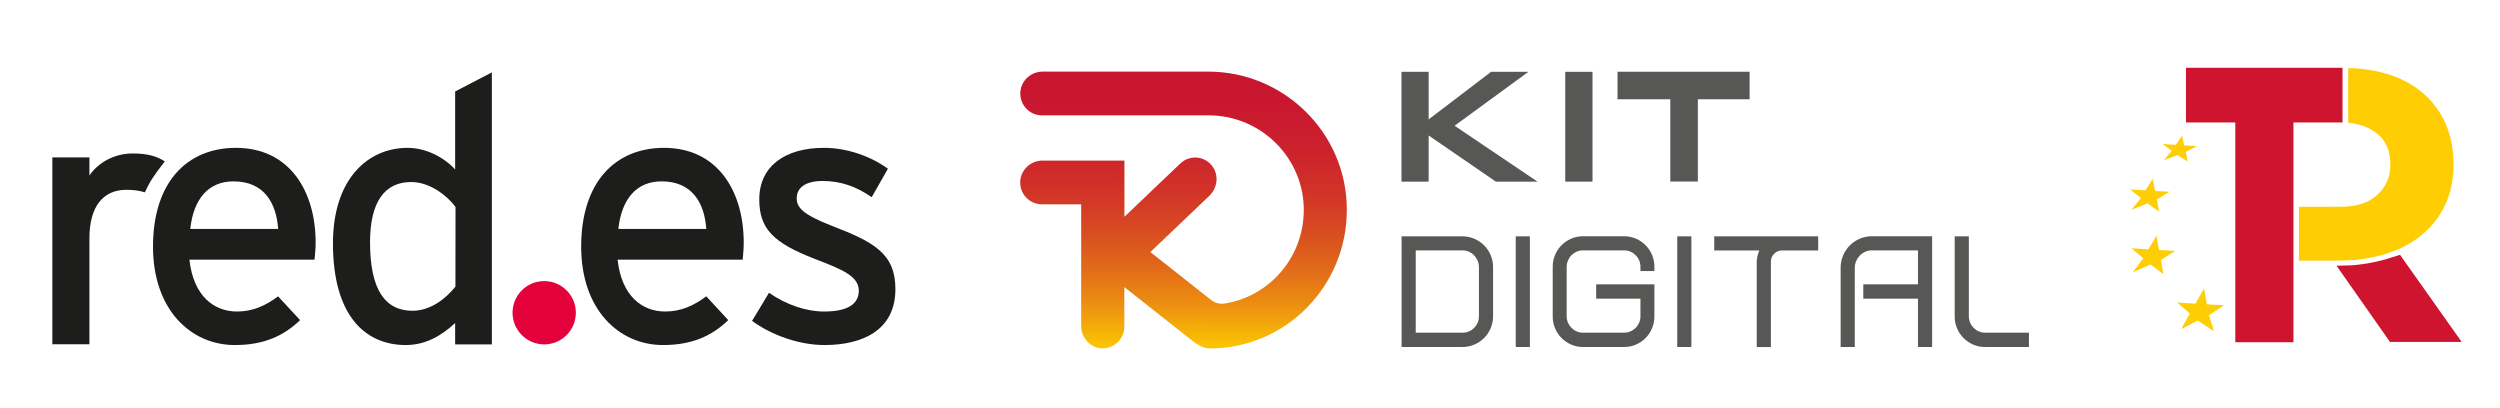 <?xml version="1.0" encoding="utf-8"?>
<!-- Generator: Adobe Illustrator 27.6.1, SVG Export Plug-In . SVG Version: 6.00 Build 0)  -->
<svg version="1.1" id="Capa_1" xmlns="http://www.w3.org/2000/svg" xmlns:xlink="http://www.w3.org/1999/xlink" x="0px" y="0px"
	 viewBox="0 0 2670 436" style="enable-background:new 0 0 2670 436;" xml:space="preserve">
<style type="text/css">
	.st0{fill-rule:evenodd;clip-rule:evenodd;fill:#1D1D1B;}
	.st1{fill-rule:evenodd;clip-rule:evenodd;fill:#E3003B;}
	.st2{fill:#575756;}
	.st3{fill:url(#SVGID_1_);}
	.st4{fill:#CE142F;}
	.st5{fill:#FFCD03;}
</style>
<g>
	<g>
		<path class="st0" d="M176,172.4c-8.1-5.4-18.1-8.5-34.3-8.5c-20,0-37,10-46.2,23.5v-19.3H55.9v199.6h39.6v-113
			c0-34.3,14.6-52,39.6-52c7.8,0,14.1,1,19.7,2.7C159.6,194.3,165.3,186.1,176,172.4"/>
		<path class="st0" d="M297.1,244.5h-93.9c3.5-32.3,19.6-50.8,46.2-50.8C282.1,193.7,295.1,216.8,297.1,244.5 M337.1,259.1
			c0-54.7-27.7-101.2-85.1-101.2c-52.4,0-88.6,36.9-88.6,105.5c0,67,40,105.1,87.4,105.1c30.8,0,52-9.6,69.7-26.6L297,316.5
			c-13.5,10-26.9,16.2-43.9,16.2c-24.6,0-46.6-16.6-50.8-55.4h133.6C336.3,273,337.1,266.4,337.1,259.1"/>
		<path class="st0" d="M486.4,306.1c-10.4,13.1-26.9,25.8-45.8,25.8c-29.2,0-45.4-22.3-45.4-73.2c0-42.7,15.4-64.3,43.9-64.3
			c20,0,38.5,14.6,47.4,26.6L486.4,306.1L486.4,306.1z M525.3,367.8V77.3l-39.2,20.4V181c-11.2-12.3-30.4-23.1-50.8-23.1
			c-41.9,0-79.7,32.7-79.7,102c0,77,34.2,108.6,77.8,108.6c21.2,0,38.1-10,52.7-23.5v22.8H525.3L525.3,367.8z"/>
		<path class="st0" d="M754.3,244.5h-93.9c3.5-32.3,19.6-50.8,46.2-50.8C739.3,193.7,752.4,216.8,754.3,244.5 M794.3,259.1
			c0-54.7-27.7-101.2-85.1-101.2c-52.4,0-88.5,36.9-88.5,105.5c0,67,40,105.1,87.4,105.1c30.8,0,52-9.6,69.7-26.6l-23.5-25.4
			c-13.5,10-27,16.2-43.9,16.2c-24.6,0-46.6-16.6-50.8-55.4h133.6C793.5,273,794.3,266.4,794.3,259.1"/>
		<path class="st0" d="M956.3,308.8c0-38.1-23.1-50.4-68.1-67.7c-30.4-11.9-37.3-19.3-37.3-29.3c0-10.8,8.5-18.5,27.7-18.5
			c19.3,0,35.8,5.8,52.4,17.3l17.3-30.4c-18.1-13.1-43.1-22.3-68.5-22.3c-40.4,0-68.9,18.9-68.9,55.1c0,32,15.8,46.6,59.3,63.5
			c29.2,11.2,47,18.5,47,33.9c0,14.3-11.9,22.3-37,22.3c-18.9,0-40-6.9-58.9-20l-18.1,30c20.4,15,50,25.8,77.4,25.8
			C920.1,368.5,956.3,353.4,956.3,308.8"/>
		<path class="st1" d="M547.4,334c0-18.7,15.1-33.8,33.8-33.8S615,315.3,615,334s-15.1,33.8-33.8,33.8
			C562.6,367.8,547.4,352.7,547.4,334"/>
	</g>
	<g>
		<g>
			<path class="st2" d="M1594.6,337.6c0,4.5-0.8,8.8-2.5,12.8s-4,7.5-7,10.5s-6.5,5.4-10.5,7.1s-8.3,2.6-12.7,2.6h-65V252.4h65
				c4.5,0,8.7,0.9,12.7,2.6c4,1.7,7.5,4.1,10.5,7.1s5.3,6.5,7,10.5s2.5,8.3,2.5,12.8V337.6z M1511.9,355.3h49.9
				c5,0,9.2-1.7,12.6-5.2c3.4-3.4,5.1-7.6,5.1-12.5v-52.3c0-2.5-0.5-4.8-1.4-6.9s-2.2-4.1-3.7-5.7c-1.6-1.7-3.5-2.9-5.6-3.9
				c-2.2-0.9-4.5-1.4-6.9-1.4H1512v87.9L1511.9,355.3L1511.9,355.3z"/>
			<path class="st2" d="M1633.9,370.6h-15.1V252.4h15.1V370.6z"/>
			<path class="st2" d="M1678,368c-3.9-1.7-7.4-4.1-10.3-7s-5.2-6.4-6.9-10.4s-2.5-8.3-2.5-12.8v-52.7c0-4.5,0.8-8.8,2.5-12.8
				s4-7.5,6.9-10.4s6.3-5.3,10.3-7c3.9-1.7,8.2-2.6,12.6-2.6h44c4.5,0,8.7,0.9,12.6,2.6c3.9,1.7,7.4,4.1,10.3,7s5.2,6.4,6.9,10.4
				c1.7,4,2.5,8.3,2.5,12.8v4.4H1752v-4.4c0-4.9-1.7-9.1-5.1-12.5s-7.5-5.2-12.4-5.2h-44c-2.4,0-4.7,0.5-6.7,1.4s-3.9,2.2-5.5,3.8
				s-2.8,3.5-3.7,5.6s-1.4,4.5-1.4,6.9v52.7c0,2.5,0.5,4.7,1.4,6.8s2.2,3.9,3.7,5.5c1.6,1.6,3.4,2.9,5.5,3.8s4.3,1.4,6.7,1.4h44
				c2.4,0,4.7-0.5,6.8-1.4c2.1-0.9,4-2.2,5.6-3.8s2.8-3.4,3.7-5.5c0.9-2.1,1.4-4.4,1.4-6.8V319h-47.3v-15.3h62.2v34.1
				c0,4.5-0.8,8.8-2.5,12.8s-4,7.5-6.9,10.4s-6.3,5.3-10.3,7c-3.9,1.7-8.2,2.6-12.6,2.6h-44C1686.2,370.6,1681.9,369.7,1678,368z"/>
			<path class="st2" d="M1806.4,370.6h-15.1V252.4h15.1V370.6z"/>
			<path class="st2" d="M1877,273.3c0.5-2,1.2-4,2-5.8h-48.2v-15.1h72.4h7.5h31.1v15.1h-31.1h-7.5c-3.3,0-6.1,1.2-8.4,3.5
				s-3.5,5.2-3.5,8.5v91.2h-15.1v-91.2C1876.3,277.4,1876.5,275.3,1877,273.3z"/>
			<path class="st2" d="M1980.9,370.6h-15.1v-84.5c0-4.7,0.9-9.1,2.6-13.2c1.8-4.1,4.1-7.7,7.1-10.7s6.5-5.4,10.6-7.2
				c4.1-1.8,8.4-2.7,13-2.7h64.4v51.4V319v51.6h-15.1V319H1990v-15.3h58.4v-36.3h-49.3c-2.5,0-4.9,0.5-7.1,1.5s-4.1,2.3-5.7,4
				s-2.9,3.6-3.9,5.9s-1.5,4.7-1.5,7.3V370.6z"/>
			<path class="st2" d="M2107.3,368c-3.9-1.7-7.4-4.1-10.3-7s-5.2-6.4-6.9-10.4c-1.7-4-2.5-8.3-2.5-12.8v-85.4h15.1v85.4
				c0,2.5,0.5,4.7,1.4,6.8s2.2,3.9,3.7,5.5c1.6,1.6,3.4,2.9,5.5,3.8s4.3,1.4,6.7,1.4h46.9v15.3H2120
				C2115.4,370.6,2111.2,369.7,2107.3,368z"/>
		</g>
		<g>
			<path class="st2" d="M1496.8,76.7h29v50.8l66.7-50.8h39.8l-78.8,57.6l88.6,59.7h-44.5l-71.8-49.3V194h-29V76.7L1496.8,76.7z"/>
			<path class="st2" d="M1671.7,76.7h29.1V194h-29.1V76.7z"/>
			<path class="st2" d="M1813.3,193.9h-29.4V106h-56.4V76.6h141.1V106h-55.3V193.9L1813.3,193.9z"/>
		</g>
		
			<linearGradient id="SVGID_1_" gradientUnits="userSpaceOnUse" x1="1264.314" y1="158.654" x2="1263.476" y2="477.891" gradientTransform="matrix(1 0 0 1 0 -109.86)">
			<stop  offset="0" style="stop-color:#C81430"/>
			<stop  offset="0.19" style="stop-color:#C9172F"/>
			<stop  offset="0.342" style="stop-color:#CC212D"/>
			<stop  offset="0.482" style="stop-color:#D13228"/>
			<stop  offset="0.614" style="stop-color:#D84A22"/>
			<stop  offset="0.74" style="stop-color:#E1691A"/>
			<stop  offset="0.862" style="stop-color:#EC8E11"/>
			<stop  offset="0.979" style="stop-color:#F8BA05"/>
			<stop  offset="1" style="stop-color:#FBC303"/>
		</linearGradient>
		<path class="st3" d="M1290.6,76.5h-177.1c-12.5,0-23.2,9.7-23.8,22.3c-0.6,13.4,10,24.4,23,24.4h178.2
			c56.5,0,103,46.6,101.5,103.7c-1.2,49.4-37.6,90-84.7,97.3c-5.1,0.8-10.2-0.6-14.2-3.8l-64.9-51.2l63.1-60.2
			c9-8.6,10.3-23.1,2.2-32.6c-8.6-10.2-23.8-10.9-33.3-1.8l-59.7,56.9v-60h-87.5c-12.5,0-23.2,9.7-23.8,22.3
			c-0.6,13.4,10,24.4,23,24.4h42.1V348c0,12.6,9.6,23.5,22,24c13.2,0.6,24.1-10.1,24.1-23.3v-42.1l74.6,58.9c1.3,1,2.6,1.8,4,2.5
			c3.7,2.6,8.2,4.1,13,4.1c81,0,146.8-67.1,146-149.2C1437.8,141.5,1371,76.5,1290.6,76.5z"/>
	</g>
	<g>
		<g>
			<path class="st4" d="M2563.2,272.1l-8.7,2.8c-14.1,4.6-28.6,7.4-43.3,8.5l-15.8,0.4l57.1,81.4h76.6L2563.2,272.1z"/>
			<polygon class="st5" points="2375.4,326.1 2356.9,325 2354,308.1 2344.7,324.3 2325.3,323.1 2338.8,334.9 2329.5,351.6 
				2347.1,342.3 2364.5,353.7 2359.2,336.6 			"/>
			<polygon class="st5" points="2323.1,268 2305.8,267 2303.1,251.7 2294.5,266.3 2276.4,265.2 2289,275.8 2277.8,290.8 
				2296.8,282.5 2310.4,292.7 2308,277.5 			"/>
			<polygon class="st5" points="2317.1,204.8 2301.6,203.9 2299.1,190.9 2291.4,203.3 2275.1,202.4 2286.4,211.4 2276.5,224.1 
				2293.5,217.2 2305.8,225.9 2303.6,212.9 			"/>
			<polygon class="st5" points="2346.2,156 2332.7,155.2 2330.4,144.9 2323.8,154.7 2309.6,153.8 2319.5,161 2310.9,171 
				2325.7,165.6 2336.4,172.5 2334.4,162.3 			"/>
			<path class="st5" d="M2612.3,133c-5.3-12.4-13-23.1-22.9-32.1c-10-8.9-22-16-36.3-20.8c-23.1-7.8-45.2-7.3-45.2-7.3
				c0,19.5,0.1,38.7,0,58.3c10.1,1,20.8,3.8,30.5,11.3s14.5,18.6,14.5,33.1v0.8c0,12.6-4.6,23.1-13.8,31.7
				c-9.2,8.5-22.2,12.8-38.9,12.8l-45,0.1c0.1,19.3,0,38.1,0,57.4h42.8c17,0,32.9-2.2,47.8-6.5s27.8-10.8,38.9-19.5
				c11.1-8.7,19.8-19.4,26.2-32.3c6.3-12.9,9.5-27.8,9.5-44.9v-0.8C2620.3,159.2,2617.6,145.4,2612.3,133"/>
			<polygon class="st4" points="2501.8,72.4 2501.8,130.8 2449.4,130.8 2449.4,365.5 2387.3,365.5 2387.3,130.8 2334.6,130.8 
				2334.6,72.4 			"/>
		</g>
	</g>
</g>
</svg>
